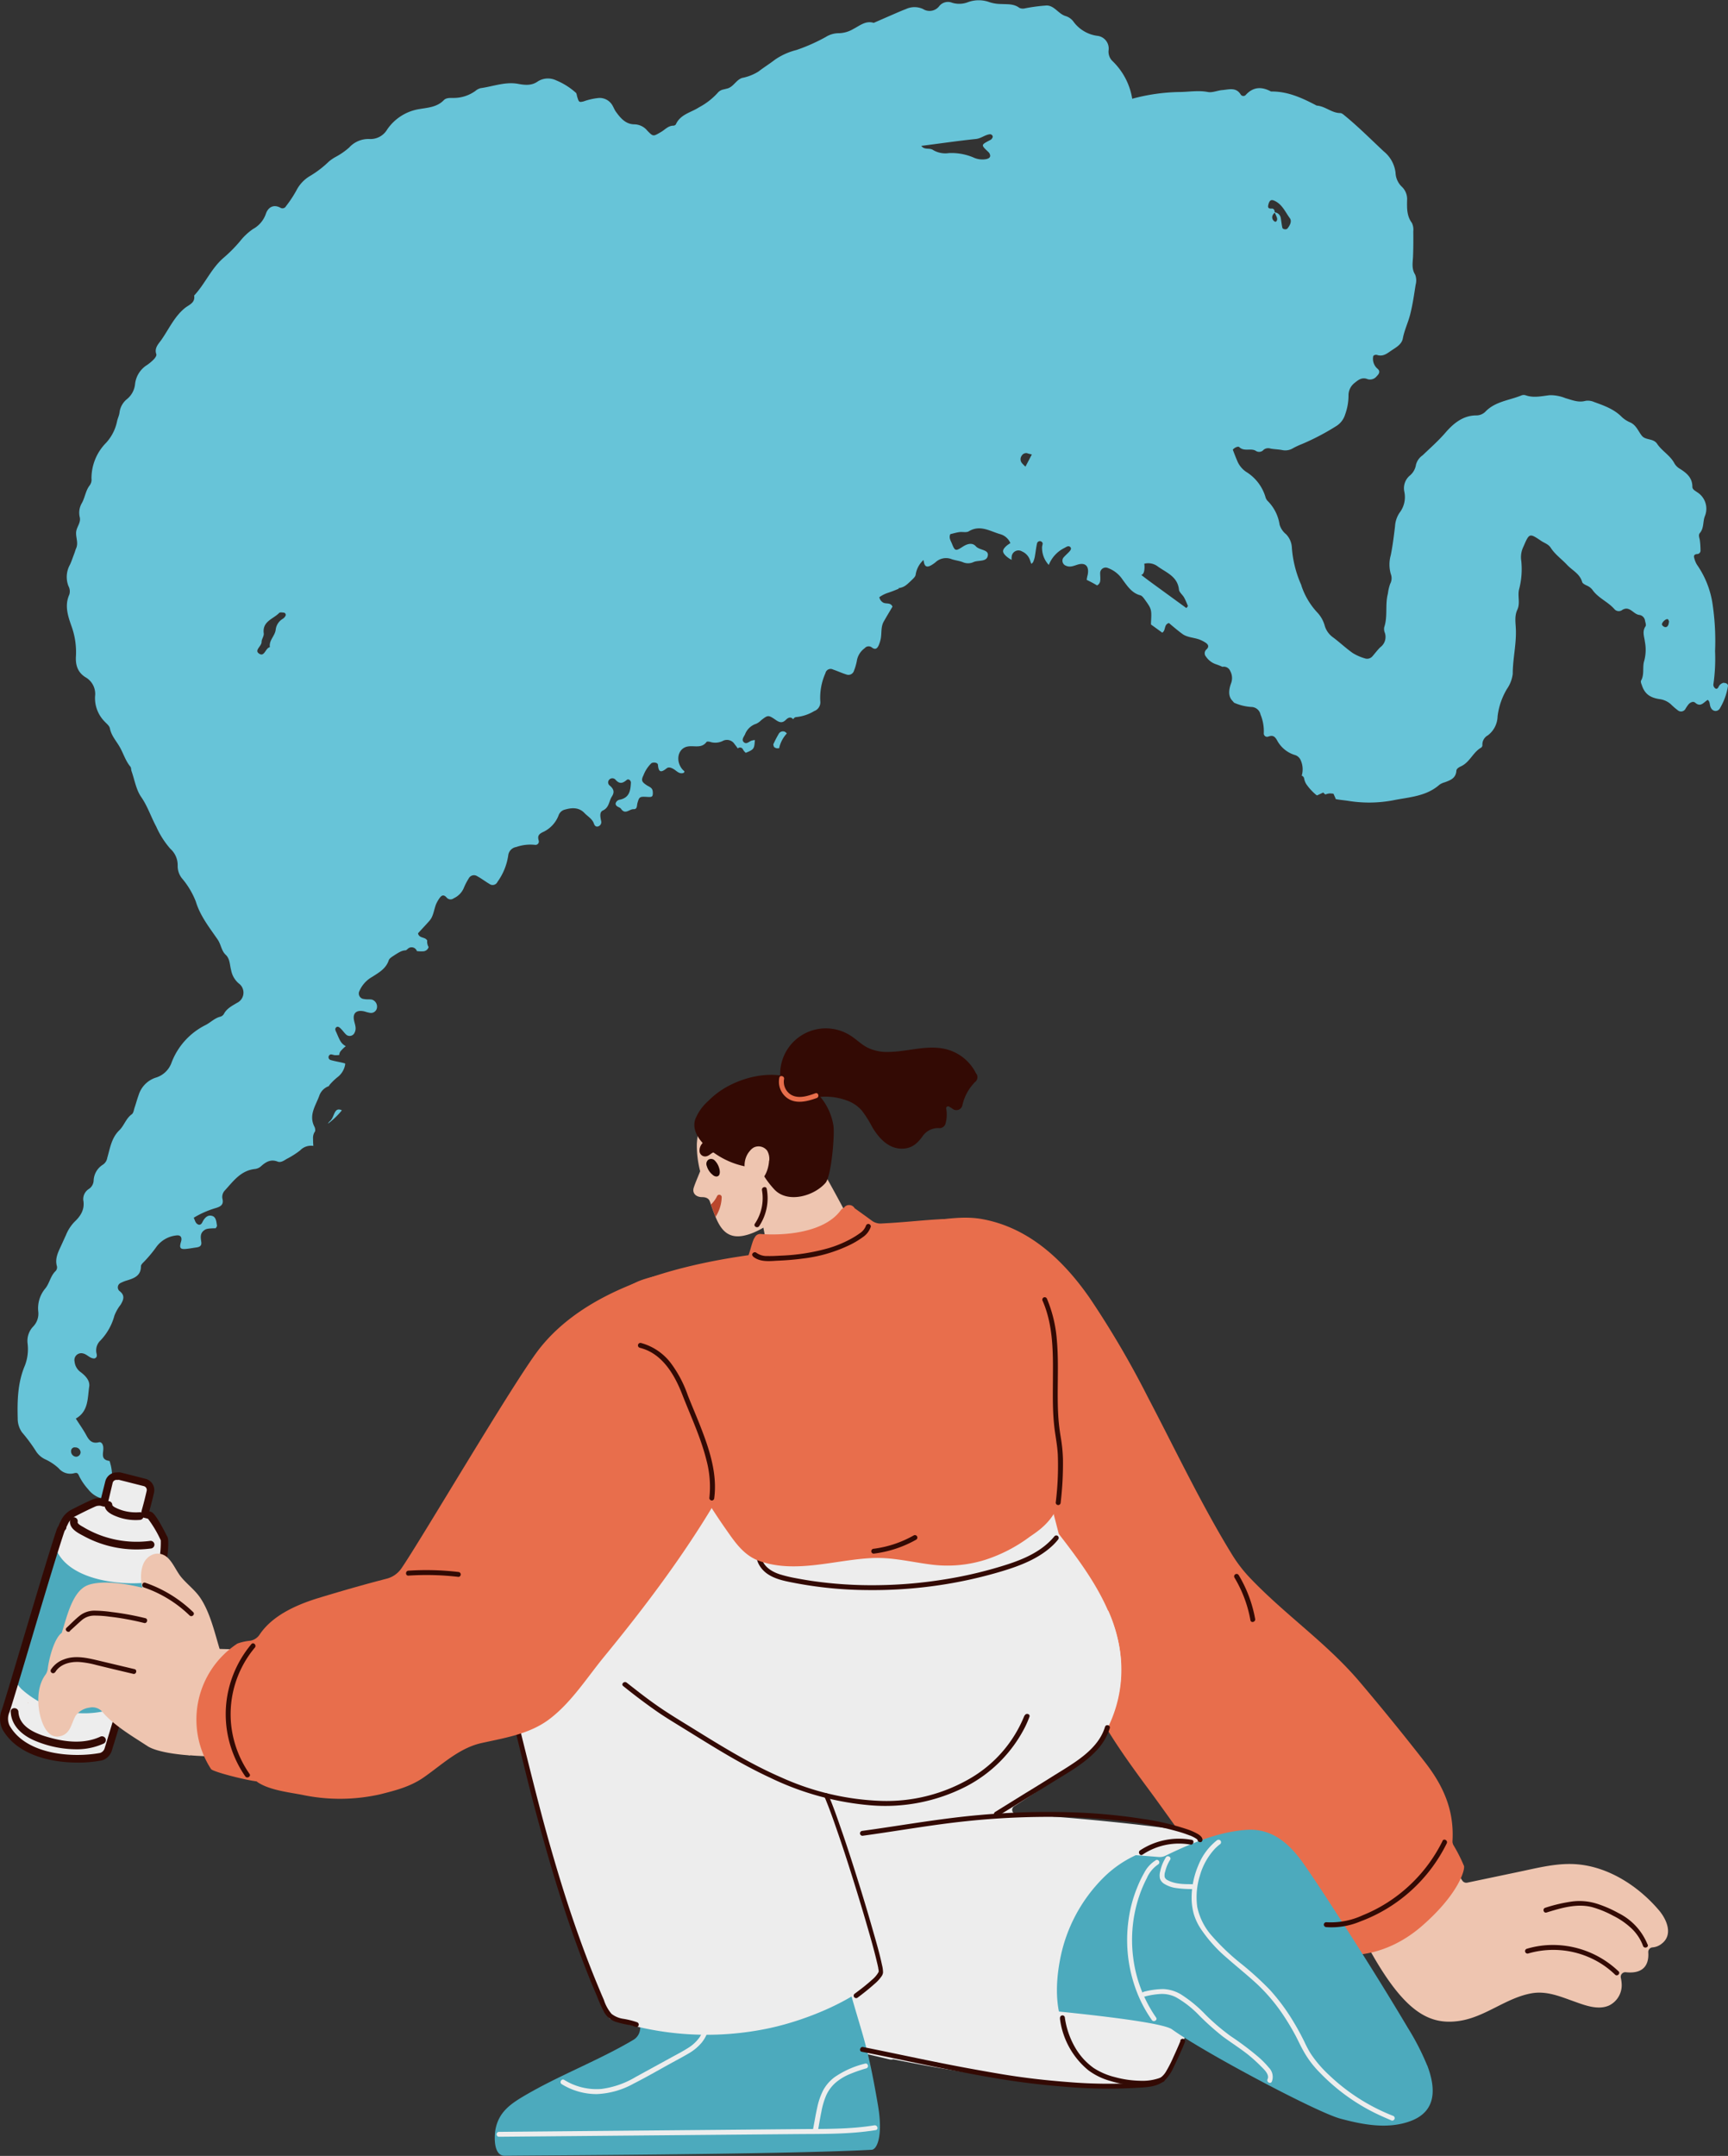 <?xml version="1.0" encoding="UTF-8"?> <svg xmlns="http://www.w3.org/2000/svg" viewBox="0 0 405.94 506.27"><rect x="0" y="0" width="405.94" height="506.27" fill="#333333" stroke="none"/><defs><style>.cls-1{fill:#67c4d8;}.cls-2{fill:#ededed;}.cls-3{fill:#4caabd;}.cls-4{fill:#c44136;}.cls-5{fill:#330a04;}.cls-6{fill:#eec5b0;}.cls-7{fill:#e86e4c;}.cls-8{fill:#210603;}.cls-9{fill:#ba472d;}</style></defs><title>граффитист3Ресурс 1</title><g id="Слой_2" data-name="Слой 2"><g id="Слой_1-2" data-name="Слой 1"><path class="cls-1" d="M77.53,263.25a1.86,1.86,0,0,0-.49.62,17.86,17.86,0,0,0,3.16-3,.71.71,0,0,0,.1-.14,1.49,1.49,0,0,0-.54-.18c-1.31-.2-1.25,1.89-2.23,2.69m106.94-91.36a1.14,1.14,0,0,0-1.58.54,23.15,23.15,0,0,0-1.2,2.32c-.08.17.09.45.14.69.21.1.42.28.64.28a3.44,3.44,0,0,0,.56,0,7.39,7.39,0,0,1,1.81-3.47,1,1,0,0,0-.37-.33M405,160.32a1.7,1.7,0,0,0-1.29,1c-.15.32-.46.59-.79.31a1.09,1.09,0,0,1-.42-.87,42,42,0,0,0,.4-7.84,58.67,58.67,0,0,0-.52-10.6,21.66,21.66,0,0,0-3.75-9.74A5.67,5.67,0,0,1,398,131c-.17-.55.09-.85.66-.89a.81.81,0,0,0,.82-.9,18.9,18.9,0,0,0-.16-2.38c-.09-.56-.39-1.18,0-1.65,1-1.15.69-2.64,1.16-3.91a4.57,4.57,0,0,0-1.84-5.72c-.47-.34-1.07-.62-1.07-1.24,0-2.17-1.4-3.27-3-4.27a3.37,3.37,0,0,1-1.2-1.2c-1-1.91-2.93-2.9-4.08-4.62-.87-1.32-2.69-.81-3.56-1.86s-1.35-2.62-2.91-3.23a6.46,6.46,0,0,1-2-1.38c-1.79-1.73-4.07-2.53-6.34-3.35a3.61,3.61,0,0,0-2-.27c-1.71.47-3.15-.19-4.7-.62a9.51,9.51,0,0,0-3.69-.71c-1.9.21-3.83.71-5.76,0a1.52,1.52,0,0,0-1,.09c-2.83,1.14-6.06,1.39-8.35,3.75a3,3,0,0,1-2.18.91c-3.19,0-5.47,2-7.28,4.1-1.66,1.92-3.52,3.54-5.32,5.27a3.85,3.85,0,0,0-1.56,2.21,4.15,4.15,0,0,1-1.52,2.61,3.88,3.88,0,0,0-1.21,3.76,6,6,0,0,1-1.1,4.87,6.33,6.33,0,0,0-1.09,3.22c-.27,2.26-.55,4.54-1,6.77a8.06,8.06,0,0,0,0,4.41,2.79,2.79,0,0,1-.14,2.33,10.46,10.46,0,0,0-.54,2.31c-.69,2.58,0,5.3-.85,7.85a2.28,2.28,0,0,0,.14,1.35,3,3,0,0,1-1.07,3.38c-.65.63-1.2,1.38-1.8,2.07a1.65,1.65,0,0,1-1.87.53,11.44,11.44,0,0,1-2.81-1.24c-1.59-1.12-3-2.46-4.57-3.64a5.13,5.13,0,0,1-2-2.75,7.4,7.4,0,0,0-1.63-3,17.19,17.19,0,0,1-3.86-6.44c0-.11-.06-.22-.11-.33a26.1,26.1,0,0,1-2.13-8.64,4.85,4.85,0,0,0-1.35-3.09,4.6,4.6,0,0,1-1.53-2.26,9.93,9.93,0,0,0-2.88-5.64,2.22,2.22,0,0,1-.46-.92,10.45,10.45,0,0,0-4.55-5.86,5.77,5.77,0,0,1-2.1-2.65c-.36-.84-.68-1.69-1-2.53.42-.53,1.27-.85,1.51-.61,1.16,1.12,2.71.18,3.88.87a1.38,1.38,0,0,0,1.85-.24,1.72,1.72,0,0,1,1.62-.28c.89.17,1.82.17,2.7.34a3.5,3.5,0,0,0,2.64-.46,19.64,19.64,0,0,1,2.18-1A56.35,56.35,0,0,0,314,100a4.86,4.86,0,0,0,2-2.68,13,13,0,0,0,.79-4.37,3.69,3.69,0,0,1,1.39-3c.89-.72,1.78-1.46,3.1-.91a2,2,0,0,0,2.16-.72c.64-.61.81-1.2.17-1.73a3.06,3.06,0,0,1-1-3,.9.9,0,0,1,1-.2c1.44.4,2.38-.51,3.44-1.2s2.26-1.4,2.5-2.71c.36-1.92,1.21-3.67,1.7-5.53.6-2.32.94-4.71,1.31-7.09a3.75,3.75,0,0,0-.11-2.36c-.89-1.42-.56-2.84-.5-4.31.08-1.95.08-3.9.06-5.86a3.61,3.61,0,0,0-.34-2c-1.2-1.62-1.15-3.44-1.12-5.27a4,4,0,0,0-1.16-3.14,4.8,4.8,0,0,1-1.55-3.35,7.56,7.56,0,0,0-2.75-5c-3-2.8-5.91-5.73-9.09-8.34-.35-.29-.77-.68-1.16-.68-2,0-3.53-1.63-5.52-1.75-3.37-1.77-6.79-3.37-10.73-3.31-2.14-1.16-4.12-1.15-5.89.75a.76.76,0,0,1-1.21,0c-1.1-1.84-2.8-1.21-4.34-1.09-1.13.09-2.33.66-3.39.46-2.3-.45-4.56,0-6.83,0a45.18,45.18,0,0,0-10.95,1.58,15.74,15.74,0,0,0-4.69-8.9,3.08,3.08,0,0,1-.86-2.49,3,3,0,0,0-2.69-3.39,8.29,8.29,0,0,1-5.49-3.23,3.61,3.61,0,0,0-1.92-1.41c-1.69-.5-2.63-2.47-4.45-2.48a40.23,40.23,0,0,0-5.1.67,2,2,0,0,1-1.32-.12c-1.32-1-2.82-.81-4.3-.9a9,9,0,0,1-2.71-.43,7.34,7.34,0,0,0-5.06,0,5.69,5.69,0,0,1-3.73.13,2.62,2.62,0,0,0-3.07.87,2.86,2.86,0,0,1-3.75.61,4.73,4.73,0,0,0-4,0c-1,.38-1.91.78-2.86,1.19l-4.73,2.06c-1.9-.59-3.3.68-4.78,1.43a6.94,6.94,0,0,1-3.58,1,5.74,5.74,0,0,0-2.91.89,42.3,42.3,0,0,1-6.9,3.06A15.42,15.42,0,0,0,182.07,14c-1.29,1-2.64,1.83-3.91,2.81a11.34,11.34,0,0,1-3.81,1.49c-1.46.46-2.06,2.2-3.64,2.52L170,21a2.37,2.37,0,0,0-1.45.86,16.12,16.12,0,0,1-4.35,3.35c-1.88,1.23-4.36,1.61-5.43,4a.75.75,0,0,1-.58.3c-1.26,0-2,1-3,1.54-1.72,1-1.73,1.07-3.12-.36a4,4,0,0,0-3-1.49c-2.06,0-3.27-1.43-4.36-2.93-.34-.46-.53-1-.83-1.51A3.48,3.48,0,0,0,140.76,23a14.67,14.67,0,0,0-3.68.82c-1.05.23-1.09.21-1.49-1.12-.1-.32-.11-.75-.32-.93a16.33,16.33,0,0,0-4.64-2.91,4.47,4.47,0,0,0-4.29.26c-1.4,1-2.9.89-4.6.58-3-.57-5.88.6-8.82,1a3,3,0,0,0-1.21.63A8.72,8.72,0,0,1,106.54,23c-.81,0-1.73-.06-2.29.53-1.59,1.64-3.73,1.74-5.71,2.08a11.3,11.3,0,0,0-7.61,4.84,4.54,4.54,0,0,1-4,2.2,6.11,6.11,0,0,0-4.91,2,16.6,16.6,0,0,1-3.08,2.15,10,10,0,0,0-1.69,1.14,23.52,23.52,0,0,1-4.36,3.35,8.36,8.36,0,0,0-3.26,3.43,27.65,27.65,0,0,1-2.45,3.71.93.93,0,0,1-1.2.41c-1.83-1.06-3.09,0-3.54,1.42a6.47,6.47,0,0,1-3,3.52,13.82,13.82,0,0,0-3,2.8,33.16,33.16,0,0,1-3.86,3.91C49.63,63,48.2,66.63,45.61,69.4c.29,1.79-1.27,2.17-2.25,3-2.42,2-3.69,4.89-5.44,7.39-.65.94-1.73,1.91-1.19,3.41.1.29-.28.85-.58,1.16a10.52,10.52,0,0,1-1.57,1.33,6.07,6.07,0,0,0-2.85,4.48,5.19,5.19,0,0,1-1.9,3.55,4.79,4.79,0,0,0-1.76,3.21c-.09.67-.42,1.31-.57,2A10.6,10.6,0,0,1,24.91,104a11.85,11.85,0,0,0-3.42,8.38,2.23,2.23,0,0,1-.42,1.6c-.95,1.22-1.09,2.77-1.8,4.09a4.49,4.49,0,0,0-.55,3.32c.37,1.35-.77,2.36-.84,3.63s.57,2.49,0,3.75c-.18.42-.29.87-.46,1.3-.33.86-.61,1.74-1,2.56a5.9,5.9,0,0,0-.34,5,2.55,2.55,0,0,1,.2,2c-1.15,2.56-.33,5,.5,7.37a17.92,17.92,0,0,1,1.06,7.1c-.13,2.09.41,3.85,2.35,5a4.49,4.49,0,0,1,2.14,4.41,7.83,7.83,0,0,0,2.24,5.92c.47.51,1.13,1,1.25,1.62.32,1.66,1.4,2.83,2.21,4.2.93,1.55,1.41,3.37,2.61,4.8.19.23.14.67.25,1,.71,2,1.07,4.36,2.26,6.08,1.53,2.2,2.32,4.7,3.56,7a20.46,20.46,0,0,0,3.3,5.18,5.17,5.17,0,0,1,1.73,4,4.59,4.59,0,0,0,1.15,3.12,19,19,0,0,1,3.12,5.3c1,3.34,3.19,6.09,5.13,8.91.79,1.16.86,2.62,1.88,3.57s.94,2.39,1.27,3.58a5.37,5.37,0,0,0,1.8,3.15,2.66,2.66,0,0,1-.41,4.56c-1.19.72-2.41,1.31-3.1,2.63a1.41,1.41,0,0,1-.8.61c-1.39.34-2.35,1.41-3.55,2a16.35,16.35,0,0,0-7.9,8.71,5.66,5.66,0,0,1-3.83,3.64,6.24,6.24,0,0,0-3.94,4.09c-.37,1-.62,2-.95,2.94-.17.54-.26,1.27-.65,1.54-1.39,1-1.8,2.67-2.91,3.74-1.89,1.83-2.18,4.22-2.85,6.48a2.39,2.39,0,0,1-1,1.6A4.61,4.61,0,0,0,22,277.16a2.5,2.5,0,0,1-1.06,2,2.83,2.83,0,0,0-1.38,2.63c.42,2.23-.65,3.81-2.09,5.16a9.74,9.74,0,0,0-2,3.14c-.39.83-.75,1.66-1.14,2.49-.67,1.46-1.42,2.91-1,4.61a1.27,1.27,0,0,1-.27,1.29c-1.22,1.15-1.44,2.93-2.43,4.1a7.23,7.23,0,0,0-1.64,5.42,4.33,4.33,0,0,1-1.17,3.48,4.88,4.88,0,0,0-1.33,4.08,10.77,10.77,0,0,1-.62,5.05c-1.73,4.06-1.82,8.25-1.71,12.52a5.55,5.55,0,0,0,1,3.21,38.21,38.21,0,0,1,3.25,4.38,5.19,5.19,0,0,0,2.28,2,12,12,0,0,1,3.11,2.09A3.54,3.54,0,0,0,17.22,346c.89-.25,1.06-.13,1.42.72a14,14,0,0,0,2.07,3,6.07,6.07,0,0,0,2.42,1.89c.44.18.93.37,1.32.1,1.23-.82,2.37-1.77,4-1.34.3.07.83-.4,1.12-.72.08-.08.15-.17.22-.25-1.14-.24-2.3-.55-3.57-.85a12.2,12.2,0,0,0-.2-4.49c-.12-.33-.19-.94-.35-1-2.21-.29-1.28-2-1.41-3.15,0-.12,0-.25-.06-.37-.1-.57-.51-1-1-.85-1.55.38-2.27-.43-2.92-1.65s-1.57-2.51-2.47-3.92c3-1.69,2.74-4.78,3.15-7.51.21-1.41-.9-2.56-2-3.39a3.42,3.42,0,0,1-1.44-2.49,1.6,1.6,0,0,1,1.95-1.91c1,.19,1.62,1.2,2.7,1.19.63-.18.64-.69.51-1.17a3.18,3.18,0,0,1,.93-3.07,13.53,13.53,0,0,0,3.26-5.8,9.93,9.93,0,0,1,1.47-2.59c.67-1.14,1.12-2.18-.3-3.24a1.14,1.14,0,0,1,.31-1.87,8.41,8.41,0,0,1,1.39-.56c1.71-.53,3.37-1.06,3.37-3.36,0-.4.51-.84.85-1.19A30.73,30.73,0,0,0,36.6,293a6.67,6.67,0,0,1,5-2.9c.85-.06,1.22.51.93,1.47-.44,1.44-.22,1.82,1.06,1.72.86-.07,1.72-.24,2.59-.36s1.2-.5,1.11-1.22c-.13-1-.36-2,.59-2.74.51-.41.86-.51,2.8-.54.11-.22.32-.45.29-.64-.15-.85-.18-1.94-1.07-2.24-1.11-.37-1.84.44-2.33,1.4-.17.35-.36.66-.83.66-.86-.24-.89-1-1.23-1.65a21.91,21.91,0,0,1,5.22-2.29c1.05-.32,1.86-.76,1.54-2.09a2.22,2.22,0,0,1,.59-2.07c2-2.2,3.75-4.66,7.06-5a2.55,2.55,0,0,0,1.34-.59c1.18-1.07,2.35-1.79,4-1.13.71.27,1.45-.25,2.09-.64a19.82,19.82,0,0,0,3.15-2,3.53,3.53,0,0,1,3.11-1.06c-.05-.56-.07-1.14-.07-1.72a2.61,2.61,0,0,1,.49-1.72,1.85,1.85,0,0,0-.13-1c-1.47-2.78.27-5,1.12-7.38a3.65,3.65,0,0,1,2.22-2.21,2.42,2.42,0,0,1,.31-.45,14,14,0,0,1,1.9-1.79A4.71,4.71,0,0,0,81.08,250c0-.09,0-.18,0-.27l-.51-.14c-1-.24-2-.4-2.91-.67a.69.69,0,0,1-.44-.89.7.7,0,0,1,.48-.43c.37,0,.74.2,1.1.19s.61,0,.9-.06a1.52,1.52,0,0,1,.47-1.05,7,7,0,0,1,1.06-1s0,0,0,0c-1.1-.65-1.32-1.17-2.14-3.08-.19-.45-.55-.95-.12-1.34s.88.09,1.2.41.8,1,1.26,1.38a1.26,1.26,0,0,0,1.86-.53c.52-1,.1-1.87-.11-2.86-.4-1.83.64-2.61,2.54-2.12a8.16,8.16,0,0,0,1.08.28,1.41,1.41,0,0,0,1.72-1,1.73,1.73,0,0,0-1.13-2.08c-.6-.12-1.24,0-1.85-.14a1.3,1.3,0,0,1-1.09-1.92,7,7,0,0,1,3-3.29c1.56-1,3.23-1.92,3.88-3.9.13-.4.65-.73,1.05-1,1.46-.94,2-1.29,3-1.33l.41-.34a1.3,1.3,0,0,1,2.14.52,7.3,7.3,0,0,0,1.4.06,1.4,1.4,0,0,0,1.36-1,2.52,2.52,0,0,1-.33-1.56,1.46,1.46,0,0,0-.16-.19c-.55-.64-1.78-.34-2-1.49.91-1,1.87-2,2.74-3s1-2.54,1.49-3.81a8,8,0,0,1,.73-1.31c.47-.71,1-1.14,1.75-.28a1.21,1.21,0,0,0,1.68.18,4.68,4.68,0,0,0,2.33-2.33,14.12,14.12,0,0,1,1.19-2.32,1.38,1.38,0,0,1,2-.53c1,.54,1.88,1.23,2.84,1.79a1.25,1.25,0,0,0,1.92-.47,14.06,14.06,0,0,0,2.52-6.18,2.25,2.25,0,0,1,1.89-2,10.06,10.06,0,0,1,4.42-.5.79.79,0,0,0,.87-.95c-.39-1.24.08-1.65,1.2-2.16a7.09,7.09,0,0,0,3.44-3.78,2.13,2.13,0,0,1,1.25-1.32c1.73-.53,3.47-.72,4.87.76.77.8,1.82,1.34,2.21,2.5.17.52.57.84,1.16.54a1.06,1.06,0,0,0,.5-1.27c-.16-.87-.43-2,.44-2.4,1.5-.71,1.4-2.21,2.1-3.28s.39-1.8-.47-2.54a.94.94,0,0,1-.22-1.33,1,1,0,0,1,1.61,0c.92,1,1.65.75,2.55,0,.41-.37,1,.06,1,.62-.09,1.83-.33,3.53-2.6,4a1.18,1.18,0,0,0-1,.94c.09.8,1,.76,1.28,1.2,1,1.49,2,0,3,.09.84,0,.7-.83.85-1.4.46-1.59.49-1.6,2.67-1.46.39,0,.79,0,.9-.4a2.73,2.73,0,0,0,0-1.1c-.14-.7-.78-.89-1.31-1.22-1.27-.81-1.42-1.23-.84-2.37a7.9,7.9,0,0,1,1.81-2.8c.43-.36,1.55-.22,1.59.31.14,1.65.6,2,2,.88.53-.45,1.2-.15,1.75.18.72.45,1.31,1.23,2.32.84.07-.12.2-.28.17-.31-.14-.19-.35-.33-.5-.51-1.44-1.7-1.22-4.21.48-5.1s3.81.55,5.2-1.33c.12-.16.73-.07,1.06.05a4,4,0,0,0,2.9-.36,2.12,2.12,0,0,1,2.63.83c.26.32.5.64.75,1a.76.76,0,0,1,1.24.29,3,3,0,0,0,.63.74c2-.79,2-1,2.15-3a6,6,0,0,0-.72.12c-.65.18-1.3,1.1-2,.26-.41-.54.13-1.16.4-1.71a4.17,4.17,0,0,1,2.63-2.49,3.92,3.92,0,0,0,1.18-.85c1.59-1.21,1.63-1.27,3.48,0,.88.61,1.53.69,2.29-.06s1.24-.65,1.77-.15a.78.78,0,0,1,.68-.51,10.1,10.1,0,0,0,4.21-1.4,2.21,2.21,0,0,0,1.44-2.35,14.08,14.08,0,0,1,1.21-6.56,1.24,1.24,0,0,1,1.78-.86c1.06.36,2.08.84,3.15,1.17a1.36,1.36,0,0,0,1.79-.92,12.33,12.33,0,0,0,.7-2.51,4.58,4.58,0,0,1,1.81-2.75,1.2,1.2,0,0,1,1.67-.17c.89.69,1.35.15,1.67-.64a7.86,7.86,0,0,0,.43-1.43c.24-1.34,0-2.78.69-4s1.38-2.35,2.06-3.51c-.44-1.08-1.59-.54-2.26-1a1.89,1.89,0,0,1-.83-1.22,7.45,7.45,0,0,1,2.13-1.06c.84-.28,1.64-.6,2.44-.94l-.07-.12c1.34-.22,1.77-.61,3.21-2,.35-.34.79-.76.83-1.19a5.82,5.82,0,0,1,1.84-3.43c0,.15.06.3.08.45.21,1.19.79,1.36,1.84.72a7.6,7.6,0,0,0,.92-.65,3.6,3.6,0,0,1,3.83-.69c.83.27,1.71.36,2.53.67a3.06,3.06,0,0,0,2.53,0c1.18-.54,3.23.06,3.39-1.65.12-1.32-2-1.13-2.82-2.06s-2-.61-3.05.07c-1.73,1.12-1.87,1.07-2.6-.76-.27-.64-.74-1.33-.35-2.17.69-.16,1.41-.38,2.13-.48s1.64.16,2.2-.18c2.69-1.63,5,0,7.44.68a3.68,3.68,0,0,1,2.34,2.09,8.83,8.83,0,0,0-.76.51c-1.26,1.06-1.24,1.65-.14,2.63a5.79,5.79,0,0,0,1.2.79,2.54,2.54,0,0,1,0-.73,1.6,1.6,0,0,1,2.43-1.25,3.43,3.43,0,0,1,1.91,2.15,7.77,7.77,0,0,0,.28.76,1.24,1.24,0,0,0,.44-.45,5.79,5.79,0,0,0,.41-1.42c.17-1,.28-2,.49-2.93a.69.69,0,0,1,.86-.5.75.75,0,0,1,.46.46c0,.36-.17.74-.14,1.1a5.84,5.84,0,0,0,1.58,4,7.56,7.56,0,0,1,3.7-4c.43-.22.91-.61,1.33-.21s0,.88-.34,1.23-.91.85-1.3,1.33a1.26,1.26,0,0,0,.64,1.84c1,.45,1.87,0,2.84-.29,1.81-.51,2.65.49,2.27,2.42a8.27,8.27,0,0,0-.22,1.08v.12c.83.39,1.63.82,2.42,1.29a1.33,1.33,0,0,0,.73-1c.09-.61,0-1.25,0-1.87a1.3,1.3,0,0,1,1.85-1.2,7,7,0,0,1,3.44,2.75c1.12,1.49,2.13,3.11,4.13,3.64.42.11.77.6,1.06,1,1.62,2.24,1.63,2.32,1.46,5.42,0,.14,0,.29,0,.44l2.65,1.92.2-.17c.6-.59.24-1.8,1.37-2.09,1,.85,2.07,1.76,3.16,2.56s2.6.83,3.89,1.27a7.62,7.62,0,0,1,1.35.65c.74.43,1.2,1,.39,1.73a1.2,1.2,0,0,0-.08,1.69A4.6,4.6,0,0,0,285.7,156a15.54,15.54,0,0,1,1.47.59,1.62,1.62,0,0,1,1.84,1,3.43,3.43,0,0,1,.19,2.87c-.48,1.32-.75,2.9.22,4,.16.17.33.37.49.56a11.89,11.89,0,0,0,4.1,1,2.23,2.23,0,0,1,2.11,1.77,10.3,10.3,0,0,1,.77,4.38.78.78,0,0,0,1,.82c1.22-.46,1.66,0,2.24,1.08a7.1,7.1,0,0,0,4,3.21,2.11,2.11,0,0,1,1.39,1.16,5.23,5.23,0,0,1,.28,3.71.86.86,0,0,1,.56.63,3.83,3.83,0,0,0,.52,1.37,12.7,12.7,0,0,0,2.26,2.47,1.07,1.07,0,0,0,.27.16l1.44-.67a5.34,5.34,0,0,0,.5.46,3.71,3.71,0,0,1,1-.25,7.68,7.68,0,0,1,.91.07c.15.39.39.81.53,1.26.92.19,1.91.26,2.9.41a30.45,30.45,0,0,0,10.56-.12c3.81-.77,7.77-.9,10.9-3.66a3.91,3.91,0,0,1,1.24-.57c1.31-.49,2.6-.93,2.74-2.68,0-.56.68-.89,1.21-1.14,2-1,2.73-3.28,4.63-4.34a.73.73,0,0,0,.27-.61,2.44,2.44,0,0,1,1.27-2.25,5.77,5.77,0,0,0,2.3-4.47,16.3,16.3,0,0,1,2.22-6.46,7.83,7.83,0,0,0,1.34-3.51c0-3.55.89-7,.73-10.61-.07-1.48-.33-3,.34-4.43.73-1.55.06-3.13.4-4.73a18.67,18.67,0,0,0,.53-6.79,5.56,5.56,0,0,1,.51-3.31c1.38-3.2,1.4-3.24,4.19-1.35.76.5,1.69.77,2.22,1.59,1,1.57,2.55,2.64,3.82,4s3,2.07,3.57,4.05c.09.34.64.62,1.05.82a3.28,3.28,0,0,1,1.35,1c1.34,1.94,3.62,2.79,5.15,4.52a1.35,1.35,0,0,0,1.86.23c1.74-1.09,2.59,1,4,1.16a1.57,1.57,0,0,1,1.36,1.37c.09.44.31,1,.12,1.3-.84,1.23-.29,2.42-.15,3.65a10,10,0,0,1-.15,4.42c-.49,1.48.09,3.18-.74,4.66-.14.24,0,.67.14,1,.63,2,1.76,3,4.17,3.37a4.91,4.91,0,0,1,2.73,1.26,15.24,15.24,0,0,0,1.56,1.35,1.18,1.18,0,0,0,1.8-.29,8,8,0,0,1,.77-1.13c.41-.43,1.06-.76,1.54-.34,1.3,1.14,2-.13,2.94-.67.53.41.42,1,.61,1.54s.51,1,1.19,1.07a1.21,1.21,0,0,0,1.1-.7,14.73,14.73,0,0,0,1.85-5.15c.08-.43-.45-.79-.91-.72ZM299.81,52a.29.29,0,0,1-.27.06,1.13,1.13,0,0,1-.49-1.65,2.5,2.5,0,0,1,.4-.47,5.6,5.6,0,0,1,.27.55c.2.49.53,1,.09,1.51M298,47.9c.28-.93.68-1.1,1.45-.73,1.79.84,2.49,2.63,3.56,4.07.53.73,0,1.75-.61,2.47a.78.78,0,0,1-.63.12c-.2,0-.5-.19-.52-.34-.17-.76-.24-1.55-.38-2.33a1.57,1.57,0,0,0-1.38-1.29c-.08-.45-.17-.94-.79-.89-.93.06-.87-.46-.7-1.08Zm-280.44,292a1.21,1.21,0,0,1,1.37,1.18,1.08,1.08,0,0,1-1.06,1,1.26,1.26,0,0,1-1.17-1.36.86.86,0,0,1,.86-.85M67.08,144.59a1.78,1.78,0,0,1-.68.74,3.41,3.41,0,0,0-1.63,2.51c-.15,1.48-1.64,2.52-1.37,4.14-1.08.19-1.25,2.44-2.59,1.47-1.09-.79.65-1.69.64-2.71,0-.66.59-1.35.51-2-.38-2.85,2.24-3.37,3.63-4.81.18-.18.66-.11,1-.07a.53.53,0,0,1,.51.7ZM233,32.61a1.87,1.87,0,0,1-.57.37c-2,1.07-2,1.05-.23,2.73a1.29,1.29,0,0,1,.41.86c0,.52-.52.71-1,.81a5,5,0,0,1-3-.43,13.25,13.25,0,0,0-5.7-1,5.64,5.64,0,0,1-3.66-.69c-.92-.65-2,.06-2.82-1,4.27-.55,8.53-1.17,12.81-1.62,1.21-.12,2.07-.93,3.2-1.1a.66.66,0,0,1,.77.48.72.72,0,0,1-.23.56m7.93,77a7.45,7.45,0,0,1-.8-.79,1.41,1.41,0,0,1-.11-1.75,1.22,1.22,0,0,1,1.27-.62,7.23,7.23,0,0,0,1.13.29c-.51,1-1,1.9-1.49,2.86Zm37.79,33.21-7.93-5.77c-.89-.65-1.77-1.31-2.66-2,.51-.18.72-.69.76-1.73a5.59,5.59,0,0,0-.06-.91,3.7,3.7,0,0,1,3.09.58c2,1.48,4.73,2.36,5.06,5.49.07.65.84,1.21,1.2,1.85s.62,1.34.91,2a1.51,1.51,0,0,1-.38.47Zm112.37,4.45c-.27-.07-.64-.39-.65-.61,0-.54.94-1.37,1.36-1.22.14,0,.2.31.3.48-.06,1-.41,1.49-1,1.35Z"></path><path class="cls-2" d="M17,357.78a2.5,2.5,0,0,0-2.78,1.65c-2.68,7.94-11.34,37.72-12.86,42.28a4.68,4.68,0,0,0,0,3.91c4,7.12,15.08,8.22,22.23,6.89a2.48,2.48,0,0,0,1.77-1.75c5-16.17,8.57-29.13,13-45.47a2.48,2.48,0,0,0-1.8-3c-4.73-1.2-15-3.76-19.57-4.48Z"></path><path class="cls-3" d="M5.12,396.7a22,22,0,0,0,23.3,3.88c2.95-9.94,5.52-19.11,8.31-29.4l-.8.2c-4.65,1.07-20,.67-23-8.18-2.49,7.94-6.74,22.35-9.42,31.28a8.49,8.49,0,0,0,1.59,2.21Z"></path><path class="cls-4" d="M6.55,399.86l.12.11a.51.51,0,0,0-.11-.16s0,0,0,.05Z"></path><path class="cls-2" d="M22.15,364.23c4.92,2.16,10.75,3,15.59,1.1a.8.8,0,0,0,.47-.56c.17-.7.43-1.78.48-2.15a2.07,2.07,0,0,0-.21-1.25c-.75-1.5-2.74-5.36-3.47-5.58s-1.22-.31-1.82-.46c-1.26-.31-8.58-2.38-9.06-2.53A3.13,3.13,0,0,0,22,353c-1.61.72-3.51,1.67-4.77,2.33a4.66,4.66,0,0,0-2.05,2.09c-.14.27-.28.56-.41.83a1.24,1.24,0,0,0-.07.85c.35,1.14,2.17,2.1,3.07,2.72a27.43,27.43,0,0,0,4.41,2.45Z"></path><path class="cls-2" d="M33.88,348.08l-5.68-1.44a1.61,1.61,0,0,0-.69,0A1.84,1.84,0,0,0,25.57,348l-1.5,6.31c-.33,1.38.87,2,2,2.4,1.82.66,3.93,1.54,5.9,1.2a2.3,2.3,0,0,0,1-.38c.89-.66,1-2,1.24-3,.39-1.41.75-2.83,1.07-4.25a1.84,1.84,0,0,0-1.35-2.18Z"></path><path class="cls-5" d="M18.18,413.9c-6.56,0-14.29-1.92-17.62-7.83a5.62,5.62,0,0,1-.1-4.64c.62-1.87,2.47-8.07,4.61-15.25,3-10,6.67-22.37,8.25-27a3.48,3.48,0,0,1,.46-.9,2.32,2.32,0,0,1,.16-.44l.41-.83a5.59,5.59,0,0,1,2.45-2.5c1.31-.67,3.2-1.63,4.82-2.34a4,4,0,0,1,2.12-.33l1-4a2.76,2.76,0,0,1,2.77-2.07,2.44,2.44,0,0,1,1,.05l5.67,1.44a2.75,2.75,0,0,1,2,3.26c-.33,1.43-.69,2.88-1.09,4.29a.38.38,0,0,1,0,.1l.27.07c.41.12,1.17.35,4,6,.4.78,0,4.35-.08,4.58-4.49,16.64-8,29.42-13,45.49a3.41,3.41,0,0,1-2.47,2.37,30.49,30.49,0,0,1-5.58.49Zm5.1-60.31a2.2,2.2,0,0,0-.93.2c-1.58.7-3.44,1.64-4.72,2.3A3.72,3.72,0,0,0,16,357.78l-.4.82a.17.17,0,0,0,0,.1.93.93,0,0,1-.21.51,1.32,1.32,0,0,0-.29.51c-1.57,4.64-5.27,17-8.23,27-2.14,7.19-4,13.4-4.63,15.3a3.75,3.75,0,0,0,0,3.18c3.89,6.9,14.86,7.64,21.28,6.44a1.63,1.63,0,0,0,1.07-1.12c4.92-16.05,8.48-28.82,13-45.44a22.34,22.34,0,0,0,.18-3.37,27.38,27.38,0,0,0-3-5.06c-.31-.09-.63-.17-.94-.24a.9.9,0,0,1-.67-1.08l.05-.26c.06-.28.12-.55.19-.79.39-1.38.74-2.8,1.06-4.21a.92.92,0,0,0-.69-1.09L28,347.52a.86.86,0,0,0-.32,0,.75.75,0,0,1-.21,0,.93.93,0,0,0-1,.68l-1.16,4.9a.92.92,0,0,1-.43.57.88.88,0,0,1-.71.08l-.3-.08a1.85,1.85,0,0,0-.58-.09Z"></path><path class="cls-5" d="M24.55,353.31c0,1.74,2,2.51,3.37,3a12.4,12.4,0,0,0,4.91.61.92.92,0,0,0,.9-.91.9.9,0,0,0-.9-.9,11.08,11.08,0,0,1-3.93-.38,10.47,10.47,0,0,1-1.74-.68,2.37,2.37,0,0,1-.61-.39.86.86,0,0,1-.17-.21c0,.06,0,.05,0-.06v-.06a.91.91,0,0,0-1.81,0Z"></path><path class="cls-5" d="M2.52,402c.18,3.48,3,5.72,6.05,6.92a25.17,25.17,0,0,0,10.14,1.85,15.27,15.27,0,0,0,5.71-1.36.92.92,0,0,0,.32-1.24.92.92,0,0,0-1.24-.32c-3.54,1.62-7.62,1.29-11.29.33-3.11-.8-7.67-2.31-7.88-6.18-.06-1.16-1.87-1.17-1.81,0Z"></path><path class="cls-5" d="M16.49,356.91c-.4,1.92,1.65,3,3.06,3.73a25.91,25.91,0,0,0,15.83,3,.93.93,0,0,0,.9-.9.91.91,0,0,0-.9-.91,24.44,24.44,0,0,1-9.37-.55,23.54,23.54,0,0,1-4.33-1.56,22.31,22.31,0,0,1-2.05-1.09c-.29-.18-1.48-.75-1.39-1.21.24-1.14-1.51-1.63-1.75-.49Z"></path><path class="cls-6" d="M389.79,448.67C385,443,378,438.41,370.49,437.79c-4.54-.38-9.06.8-13.45,1.72l-12.35,2.59a1.11,1.11,0,0,1-1.13-.44,78.94,78.94,0,0,1-4.8-7.76,1.77,1.77,0,0,0-.36-.44,1.64,1.64,0,0,0-2.5-.52c-3.35,2.8-17.74,17.7-17.42,18.12-.29.7,1.35,3.23,1.67,3.82,9.05,17.3,15.2,20.8,22.71,19.68,6.11-.92,10.92-5.41,16.95-6.48,3.62-.64,6.9.84,10.22,2,2.44.88,5.49,2,8,.85a5.3,5.3,0,0,0,2.92-5.22,8.36,8.36,0,0,0-.18-1.25,1.08,1.08,0,0,1,1.2-1.32c4.19.43,5.43-1.83,5.24-4.67a1.09,1.09,0,0,1,1-1.17,3.88,3.88,0,0,0,2.11-.83c2.8-2.1,1.25-5.68-.57-7.85Z"></path><path class="cls-7" d="M343.9,438.14a36.9,36.9,0,0,0-2.44-4.82,1.81,1.81,0,0,1-.24-1.05c.43-7.53-2.41-13.26-6.56-18.58q-7.37-9.45-15.1-18.57c-7.86-9.31-17.5-15.75-25.9-24.57a32.48,32.48,0,0,1-4.19-5.43c-7.08-11.47-13.61-25.2-19.84-37.07a218.08,218.08,0,0,0-13.58-23.16c-6.17-8.9-14.3-16.61-25.31-18.61-3.55-.65-7.22-.23-10.77.23-1.32.17-4.93,16.85-3.31,21.42,2.6,7.29,4.44,10.91,8.71,18.54,6.74,14.94,11.66,29.58,19.69,43.85,2.9,8.16,5.73,16.38,9.09,24.35,4,9.45,9.71,17.46,15.78,25.64,5.92,8,11.5,16.45,18.06,23.92,5.45,6.21,12.84,11,21.31,9.93a1.2,1.2,0,0,1,1.16.51c.79,1.18,1.6,2.34,2.41,3.5s11.31,2.77,21.29-6c8.51-7.44,10.1-13.2,9.74-14.07"></path><path class="cls-6" d="M51.71,387.61c-1.23-4-2.3-8.9-4.68-12.42-1.24-1.83-3.08-3.17-4.48-4.86-1.13-1.39-1.87-3.32-3.16-4.53-2.09-1.94-5-.77-5.85,1.8-1.14,3.37.3,7.09,1.7,10.17a10.07,10.07,0,0,0,3.27,4c1.43,1.11,3,2.18,3.7,3.89,1.07,2.45,1.36,6,4.68,6.53a3.43,3.43,0,0,0,3.85-2.23,1.89,1.89,0,0,0,1-2.32Z"></path><path class="cls-2" d="M277.39,429.75c-.25,0-9.55-.23-13.2,1.09A43.14,43.14,0,0,0,250.27,439c-8.26,7.34-12.83,19.08-9.28,29.9,1.72,5.25,4.75,10.64,9,14.29,4,3.51,9.33,5.08,14.47,6.18,2.2.47,4.81,1.16,6.94.06s3.63-4,4.76-6.1A66.54,66.54,0,0,0,281.93,466a97.1,97.1,0,0,0,2.65-21.46c-.05-5.67,0-13.79-7.19-14.81"></path><path class="cls-3" d="M335.28,485.05a58.89,58.89,0,0,0-4.51-8.79c-5.29-8.9-10.81-17.68-16.42-26.38-2.64-4.1-5.3-8.2-8.09-12.2-3.14-4.48-7.13-8.21-12.95-8-6.64.29-13.54,3.18-19.51,6.09a3.06,3.06,0,0,1-1.6.3c-2.41-.19-9.43-.76-13.27-1-5.67-.9-15.25,6.91-18.82,13.15-4.09,7.12-5.65,15.72-2.44,23.49.71,1.72,3.23,1.34,3.45-.08,8.36.77,31.56,3,34.21,4.92,7.45,5.39,33.9,19.43,39.49,20.95,5.34,1.44,11.23,2.58,16.58.57,6.21-2.33,5.87-7.83,3.88-13.08Z"></path><path class="cls-2" d="M270.4,487.42a1.33,1.33,0,0,0-1-.61c-6.31-.6-13.58-2.21-17.65-7.55s-3.92-12.95-2.7-19.21a36.78,36.78,0,0,1,10.22-19.17,26.46,26.46,0,0,1,13.14-7.08,12.17,12.17,0,0,1,1.32-.34c.87-.18,1.76-.26,2.64-.41a7.29,7.29,0,0,0,2.49-.77,2.19,2.19,0,0,0,1.1-1.7,1.58,1.58,0,0,0-.64-.37,1.47,1.47,0,0,0-.78-.32q-19.89-2.7-39.92-3.9a1,1,0,0,1-.47-1.76c4.83-3.1,9.67-6.23,14.25-9.64,10.33-7.7,14.2-22.38,8-36.26-.35-.78-20.23-6.51-29.85-3.22-12.12,4.14-21.24,14.15-29.1,23.81a208.64,208.64,0,0,0-22.49,34.24,166.17,166.17,0,0,0-8.49,18.08c-2,5.36-4.74,12.57-2.43,18.27,2.5,6.16,10.39,6.89,16,8.21l25,5.9a1.82,1.82,0,0,0,.65,0,.87.87,0,0,1,.36,0c19.64,3.94,42.47,7.14,59.66,6.27,1.86-.1,2-1.67.77-2.5Z"></path><path class="cls-3" d="M197.85,460.61a2,2,0,0,0-3-.88,37.56,37.56,0,0,0-4.23-.51,1.93,1.93,0,0,0-1.25-.17q-20.19,4-40.57,7.35c-1.7.27-1.38,2.29-.14,3.12q.81,2.89,1.59,5.79a3.23,3.23,0,0,1-1.4,3.67c-8.25,4.9-17.4,8.3-25.66,13.16-3.39,2-6.07,3.91-6.81,8-.26,1.49-.51,6.16,2.23,6.1,4.68-.1,64.88-.27,86.16-1.41,1.27-.07,2.7-3.29,1.49-10.4-2.93-17.26-4.08-16.67-8.4-33.85Z"></path><path class="cls-2" d="M165.11,471.5a7.68,7.68,0,0,1-.78,6.93,9.28,9.28,0,0,1-2.87,2.6c-1.26.8-2.6,1.48-3.91,2.2-2.75,1.51-5.48,3-8.25,4.52a20.89,20.89,0,0,1-8,2.79,14.37,14.37,0,0,1-8.75-2.12c-.64-.4-1.22.6-.59,1a15.57,15.57,0,0,0,8.25,2.33,19.42,19.42,0,0,0,8.64-2.46c2.91-1.47,5.74-3.11,8.59-4.68,1.4-.77,2.82-1.51,4.19-2.32a11.64,11.64,0,0,0,3.25-2.67,8.75,8.75,0,0,0,1.35-8.42.61.61,0,0,0-.71-.41.59.59,0,0,0-.41.71Z"></path><path class="cls-2" d="M205.37,499.09c-5.62.92-11.36.83-17,.88l-17.31.16-34.46.31-19.44.18a.58.58,0,0,0,0,1.15l34.81-.31,34.63-.31c6.37-.06,12.81.08,19.12-.94.74-.13.42-1.23-.31-1.12"></path><path class="cls-2" d="M192.17,500.24c.26-1.47.5-2.94.8-4.4a17.59,17.59,0,0,1,1.14-3.83,8.73,8.73,0,0,1,2.26-3,12.65,12.65,0,0,1,3.13-1.9,35.23,35.23,0,0,1,4-1.4c.71-.21.41-1.33-.3-1.11a21.52,21.52,0,0,0-7.15,3.18,9.67,9.67,0,0,0-2.63,3,16.06,16.06,0,0,0-1.41,4c-.39,1.71-.66,3.44-1,5.16a.58.58,0,0,0,1.12.31Z"></path><path class="cls-2" d="M262.44,384.43c-2.33-9.17-8-16.86-13.71-24.23-.93-3.6-1.75-6.75-2.69-10.35.29-2.65-2.24-2.75-3.14-1.53a215.82,215.82,0,0,1-68,5.55,1.47,1.47,0,0,0-1.64,1.28.09.09,0,0,1-.06,0c-5.24-1.28-10.53-2.34-15.85-3.11-10.83-1.55-23-.88-31.4,7s-9.23,20.57-7.67,31.45c1.89,13.17,5.37,26.28,9.1,39.05,4.17,14.25,14.67,44.12,15.92,44.54a70.74,70.74,0,0,0,37.45,2.19c9.54-2.06,20.68-7,25.51-12.21a2.33,2.33,0,0,0,.51-2.31c-1.32-4-5.57-16.81-7.47-21.39-2-4.79-4.2-9.57-5.13-14.71-.13-.71-.23-1.43-.33-2.14q2.59.5,5.3.76c34.41.1,53.13-6.59,58.51-14.26a30.55,30.55,0,0,0,4.78-25.65Z"></path><path class="cls-6" d="M189.43,256c-5.69-6.07-15.86-3.26-21.1,1.95a16.59,16.59,0,0,0-4.63,10.69,24.08,24.08,0,0,0,.78,6.38c0,.12-1.16,2.74-1.52,3.92s.44,2.18,2,2.18c1.41,0,1.7.76,1.79,1s.17.49.25.73l.3.8c.26.72.52,1.43.79,2.11,1.22,2.93,2.88,5.24,6.78,4.38,4.28-.94,8.49-4.57,11.62-7.48.68-.63,2.11-6.29,2.56-8.31a.32.32,0,0,1,.06-.15c3.43-5.67,5.37-12.82.32-18.2"></path><path class="cls-6" d="M200,288.09a2.45,2.45,0,0,0-.26-1.25Q195,277.75,189.83,269a2.29,2.29,0,0,0-.17-.23,2.33,2.33,0,0,0-1.42-1.46,7.23,7.23,0,0,0-7.46,2c-1.76,1.74-3.91,4.86-3.62,7.45a3,3,0,0,0,.43,1.25,2.51,2.51,0,0,0,0,.82q1.46,8.43,3.23,16.8c.5,2.32,3.42,2,4.28.3,5.69,1,11.42-.8,14.64-6a2.07,2.07,0,0,0,.27-1.78Z"></path><path class="cls-5" d="M170.64,269c-.41-1.81-3.21-1.67-4.52-1.2a2.48,2.48,0,0,0-1.78,2.6,1.32,1.32,0,0,0,1.53,1.15c1-.19,1.32-1.13,2.45-1.05s2.7.13,2.32-1.51Z"></path><path class="cls-5" d="M247.75,360.71c-2.76,3.4-6.84,5.26-10.9,6.59a98,98,0,0,1-14.93,3.58,104.92,104.92,0,0,1-15.53,1.36,98.25,98.25,0,0,1-15.71-1c-1.33-.2-2.64-.43-4-.69a31.37,31.37,0,0,1-3.59-.89c-1.93-.64-3.95-1.94-4.22-4.13a3.37,3.37,0,0,1,.15-1.41c.25-.7-.86-1-1.11-.3-.76,2.17.52,4.45,2.27,5.7,2,1.43,4.66,1.85,7,2.3a93.24,93.24,0,0,0,16.34,1.57,106.49,106.49,0,0,0,16.15-1,104.94,104.94,0,0,0,15.78-3.44c4.3-1.3,8.72-3,12-6.18a14.08,14.08,0,0,0,1.1-1.22.61.61,0,0,0,0-.82.58.58,0,0,0-.81,0Z"></path><path class="cls-5" d="M195.81,264.46a14,14,0,0,0-8.75-10.95c-5.21-2.11-11.29-1-16.13,1.61a19.53,19.53,0,0,0-4.55,3.42,11.5,11.5,0,0,0-3.07,4.34c-1.15,3.71,3,7.06,5.76,8.71a19.13,19.13,0,0,0,8.71,2.67,1.21,1.21,0,0,1,1,.66,18.14,18.14,0,0,0,1.39,2.27,22.6,22.6,0,0,0,1.76,2.15c3.12,3.3,9.31,1.55,12-1.57,1.37-1.59,2.17-11.16,1.87-13.31Z"></path><path class="cls-5" d="M229.35,252.18a10.83,10.83,0,0,0-8.08-6c-4.17-.65-8.25.78-12.41.84a10.43,10.43,0,0,1-5.22-1.09c-1.64-.9-2.92-2.32-4.59-3.18a10.73,10.73,0,0,0-15.77,9.9,1.5,1.5,0,0,0-.1.32,5.1,5.1,0,0,0,1.12,4.6c1.31,1.44,3.08,1.41,4.77.81a14.36,14.36,0,0,1,9.74,0,8.47,8.47,0,0,1,3.65,2.41,27.26,27.26,0,0,1,2.47,3.92c1.6,2.66,4,5.32,7.47,5,2-.17,3.21-1.33,4.33-2.88a4.4,4.4,0,0,1,4-1.91,1.46,1.46,0,0,0,1.39-1.06,7.76,7.76,0,0,0,.16-3.52.45.45,0,0,1,.67-.48,10.15,10.15,0,0,1,1,.64,1.45,1.45,0,0,0,2.12-.87,11,11,0,0,1,2.69-5.22l.14-.2a1.47,1.47,0,0,0,.52-2Z"></path><path class="cls-6" d="M180.71,272.56a3.89,3.89,0,0,0-.48-2.34,2.54,2.54,0,0,0-3.13-.77,3.06,3.06,0,0,0-.92.79,4.78,4.78,0,0,0-.73,1.08,5.32,5.32,0,0,0-.54,2.45c0,.06,0,.12,0,.18a5.79,5.79,0,0,0,0,1,2.79,2.79,0,0,0,1.41,2.35c2.59,1.34,4.21-2.09,4.35-4.76"></path><path class="cls-8" d="M169,274.53a4.16,4.16,0,0,0-1.15-2.07,1.21,1.21,0,0,0-1.41-.15,1.25,1.25,0,0,0-.41,1.48v0a4.16,4.16,0,0,0,1.43,2.13,1.37,1.37,0,0,0,.79.36c1,0,.9-1.17.75-1.8Z"></path><path class="cls-7" d="M248.67,337.68c-.86-3.19-1-6.52-1.66-9.75,1.72-8.44-1.53-26-2-26.3,0-.05,0-.11,0-.17-11-19.43-19.28-15.07-37.75-14.16a3.49,3.49,0,0,1-2.36-.58c-.8-.61-3.54-2.57-4.14-3a1.48,1.48,0,0,0-2.5-.11,1.8,1.8,0,0,0-.76.6c-3.77,5.17-12.9,6-18.71,5.57a1.41,1.41,0,0,0-1.5.86c-.48.42-1.18,3.71-1.61,4.5-5,1.7-21.27,3.67-26,5.87-8.35,3.88-16.06,9.59-20.17,18-.6,1.23,16,14.86,22,20.54,4.38,4.19,8.86,8.56,14,11.9q2.26,3.71,4.75,7.28c2.2,3.13,4.27,6.41,8,7.78,8.54,3.14,18.08-.29,26.78-.64,4.77-.19,9.29,1,14,1.57a29.77,29.77,0,0,0,12.37-1.14A35.92,35.92,0,0,0,241.74,361c2.83-2.05,11.41-6.54,6.95-23.32Z"></path><path class="cls-5" d="M240.67,402.84a29.93,29.93,0,0,1-12.49,14.62A39,39,0,0,1,207,422.9a62,62,0,0,1-23.52-5.54c-7.33-3.18-14.07-7.37-20.84-11.56-2.25-1.39-4.51-2.75-6.71-4.21s-4.4-3.09-6.51-4.74l-2.2-1.72c-.58-.46-1.4.35-.81.81,2.47,2,5,3.91,7.56,5.71,2,1.41,4.14,2.7,6.25,4,6.75,4.16,13.43,8.44,20.65,11.78a67,67,0,0,0,23.7,6.51,41.62,41.62,0,0,0,22.4-4.44,32.09,32.09,0,0,0,13.86-14,25,25,0,0,0,1-2.33c.27-.7-.85-1-1.11-.3Z"></path><path class="cls-5" d="M119.69,400.73c1.33,5.45,2.65,10.9,4,16.33s2.8,10.87,4.33,16.26,3.13,10.71,4.89,16,3.68,10.56,5.78,15.75c.53,1.28,1.07,2.56,1.61,3.84a30.65,30.65,0,0,0,1.7,3.73,5,5,0,0,0,2.59,2.12,24.48,24.48,0,0,0,3.15.76,10.4,10.4,0,0,1,1.59.46.57.57,0,0,0,.71-.4.6.6,0,0,0-.4-.71,19.34,19.34,0,0,0-3.17-.79,5.85,5.85,0,0,1-2.81-1.17,9.46,9.46,0,0,1-1.8-3.28c-.56-1.27-1.09-2.55-1.62-3.83-2.1-5.08-4-10.24-5.77-15.45s-3.39-10.52-4.92-15.83-2.93-10.63-4.29-16-2.69-10.75-4-16.13c-.15-.66-.32-1.32-.48-2s-1.29-.41-1.11.31Z"></path><path class="cls-6" d="M48.43,387.15a1.88,1.88,0,0,0-1.31.48c-6.81,6.27-13.15,18-3,24.42l.13.07c.34.3,20.5.85,20.5.85,1.4.09,5.34-8.08,6-10.26,1.35-4.22,2.5-8.49,3.52-12.79a2.17,2.17,0,0,0,0-1.08c.31-1.11-21.46-1.61-25.8-1.69"></path><path class="cls-7" d="M178.12,296.32c-.23-.43-1.07-1.91-1.44-1.68-18.72,2.55-39.3,8.33-50.11,22.27-6,7.78-27.78,44.89-32.28,51.4a6,6,0,0,1-3.42,2.4c-5.54,1.43-11,3-16.49,4.68C69.3,377,63.92,379.47,61,383.83a3.3,3.3,0,0,1-2.24,1.46,12.21,12.21,0,0,0-3,.67,21.37,21.37,0,0,0-6.19,29.46c.4.62,7.69,2.51,10.71,2.9l.3.23c2.72,1.79,7.17,2.32,10.32,2.91a42.93,42.93,0,0,0,18.47-.12c3.55-.9,6.86-1.73,10-3.84,4.35-3,8.43-7,13.73-8.18s11.21-2.08,15.83-5.52c5.22-3.89,8.92-9.79,13-14.77,12.16-14.81,23.75-30.56,32.36-47.72q1-2,1.92-4a50,50,0,0,0,2.33-5.74c3.66-11.17,10.36-28.09-.33-35.29Z"></path><path class="cls-6" d="M44.55,411.61a38.09,38.09,0,0,1-.54-5.84,25.26,25.26,0,0,1,.61-6.25,24,24,0,0,1,5.88-10.75.27.27,0,0,1,.34,0,4.78,4.78,0,0,0-.12-1.63,43.34,43.34,0,0,0-6.79-7.95c-2.12-1.94-4.15-4.29-6.88-5.25-5.92-2.09-13.25-3.05-16.59-1.63-3.52,1.5-4.79,7.59-5.86,10.81a1,1,0,0,0-.06.28c-1.92,1.39-3.09,6.47-3.32,8.46a3.15,3.15,0,0,1-.56,1.44c-1.65,2.24-1.89,5.43-1.51,8.08s1.85,7.56,5.48,6.18c2.07-.79,2.16-3.09,3.2-4.74A4.8,4.8,0,0,1,21,401,3.12,3.12,0,0,1,24.06,402c2.65,3.19,7.5,6,10.53,8,2.09,1.38,6.85,2,10.08,2.22-.05-.21-.09-.41-.13-.62Z"></path><path class="cls-5" d="M244.94,305.49c2.4,5.51,2.46,11.65,2.41,17.55,0,3.06-.08,6.12.09,9.18.09,1.51.23,3,.46,4.5s.51,3.24.6,4.89a70.35,70.35,0,0,1-.49,11.24.58.58,0,1,0,1.16,0,77.87,77.87,0,0,0,.54-10.13,36.4,36.4,0,0,0-.5-5.1c-.25-1.5-.45-3-.56-4.51-.44-6.1.17-12.24-.37-18.34a31.05,31.05,0,0,0-2.36-9.86.58.58,0,0,0-.79-.21.6.6,0,0,0-.2.79Z"></path><path class="cls-5" d="M150.26,316.49c5.25,1.26,8.18,6.26,10,10.94,2,5.13,4.37,10.12,5.7,15.47a24.22,24.22,0,0,1,.68,8.89c0,.31.3.57.58.57a.58.58,0,0,0,.57-.57c.74-5.62-1.07-11.21-3.07-16.38-1-2.62-2.15-5.2-3.17-7.83a27.75,27.75,0,0,0-3.91-7.42,13.09,13.09,0,0,0-7.06-4.79.58.58,0,0,0-.3,1.12Z"></path><path class="cls-5" d="M338.9,432.27a36.19,36.19,0,0,1-7.82,10.51,35.74,35.74,0,0,1-11,7,17.8,17.8,0,0,1-8.51,1.61.57.57,0,0,0-.58.57.6.6,0,0,0,.58.58,17.4,17.4,0,0,0,8-1.33,37,37,0,0,0,20.3-18.34c.32-.66-.67-1.25-1-.58"></path><path class="cls-5" d="M205.26,364.84a27,27,0,0,0,10-3.3.58.58,0,0,0-.58-1,25.67,25.67,0,0,1-9.42,3.15.59.59,0,0,0-.58.57.57.57,0,0,0,.58.58"></path><path class="cls-5" d="M59.05,386.09a25.82,25.82,0,0,0-5.53,11.48,25.35,25.35,0,0,0,.79,12.93,25.78,25.78,0,0,0,3.31,6.64c.42.6,1.43,0,1-.58a24.69,24.69,0,0,1-4.33-11.66,24.39,24.39,0,0,1,5.58-18c.48-.57-.34-1.38-.82-.81Z"></path><path class="cls-5" d="M95.94,370a64.51,64.51,0,0,1,11.79.3.58.58,0,0,0,0-1.15,64.51,64.51,0,0,0-11.79-.31c-.74.05-.74,1.2,0,1.16"></path><path class="cls-5" d="M290,370.47a29.49,29.49,0,0,1,3.75,10c.13.73,1.24.43,1.11-.3A30.66,30.66,0,0,0,291,369.89a.57.57,0,0,0-1,.58Z"></path><path class="cls-5" d="M249,474a18.63,18.63,0,0,0,6.68,12.16,15.6,15.6,0,0,0,5.13,2.5,25.44,25.44,0,0,0,6.24,1.09,14.11,14.11,0,0,0,6.31-.91.58.58,0,0,0,.2-.79.6.6,0,0,0-.79-.21,12.13,12.13,0,0,1-5,.78,24.12,24.12,0,0,1-5.91-.87,16.22,16.22,0,0,1-4.91-2.11,15.2,15.2,0,0,1-4.34-4.76,19.35,19.35,0,0,1-2.47-7.19.56.56,0,0,0-.7-.4.6.6,0,0,0-.41.71Z"></path><path class="cls-5" d="M268.4,435.52a15.44,15.44,0,0,1,11.26-2.36c.73.14,1-1,.31-1.11a16.59,16.59,0,0,0-12.15,2.47c-.61.41,0,1.41.58,1"></path><path class="cls-5" d="M179,279.48a10.73,10.73,0,0,1-1.66,7.87c-.42.62.57,1.19,1,.58a11.82,11.82,0,0,0,1.78-8.76c-.14-.72-1.25-.42-1.11.31"></path><path class="cls-9" d="M169.54,281.16a8.86,8.86,0,0,1-.86,3.54,7.08,7.08,0,0,1-.41.77l-.17.29c-.28-.68-.54-1.39-.8-2.11-.1-.27-.2-.53-.29-.8a6.57,6.57,0,0,0,1.46-2,.57.57,0,0,1,1.07.28"></path><path class="cls-5" d="M176.89,295.06c1.54,1.29,3.62,1.12,5.5,1,2-.08,4.05-.23,6.07-.5a34.54,34.54,0,0,0,11.46-3.35,20.25,20.25,0,0,0,2.74-1.67,4.81,4.81,0,0,0,1.9-2.45.58.58,0,0,0-1.11-.31,3.67,3.67,0,0,1-1.47,1.83,19.21,19.21,0,0,1-2.33,1.44,26.43,26.43,0,0,1-5.12,2.08,47.38,47.38,0,0,1-11.1,1.73c-1,.05-2.07.12-3.11.09a4.16,4.16,0,0,1-2.61-.75c-.57-.47-1.39.34-.81.81Z"></path><path class="cls-5" d="M16.41,383c.92-.83,1.83-1.69,2.77-2.51a4.47,4.47,0,0,1,3-1.1,26,26,0,0,1,3.63.26c1.27.14,2.54.33,3.8.56,1.42.25,2.84.56,4.25.91.72.18,1-.94.31-1.12a66.1,66.1,0,0,0-8-1.46,31.05,31.05,0,0,0-3.85-.31,5.61,5.61,0,0,0-3.36,1c-1.17.88-2.22,2-3.31,3-.56.5.26,1.32.81.81Z"></path><path class="cls-5" d="M13,392.63c1.16-1.88,3.51-2.45,5.58-2.35a21.87,21.87,0,0,1,4,.7l4.12,1,4.6,1.09c.72.18,1-.94.31-1.11l-8.72-2.07c-2.57-.61-5.39-1.22-7.94-.19a6,6,0,0,0-3,2.39.58.58,0,0,0,1,.58Z"></path><path class="cls-5" d="M33.82,372.78a28.81,28.81,0,0,1,10.73,6.59c.55.49,1.37-.32.81-.82a30.28,30.28,0,0,0-11.23-6.88c-.71-.22-1,.89-.31,1.11"></path><path class="cls-5" d="M380.22,462.92a22.33,22.33,0,0,0-16.54-6.16,21.14,21.14,0,0,0-5.05.88.58.58,0,0,0,.31,1.11,21.12,21.12,0,0,1,16.58,2,20.24,20.24,0,0,1,3.89,2.95c.52.52,1.34-.29.81-.81Z"></path><path class="cls-5" d="M387.05,456.64a14.14,14.14,0,0,0-6.85-7.4A27.82,27.82,0,0,0,375,447a13.62,13.62,0,0,0-5.64-.48A36.59,36.59,0,0,0,363,448c-.71.22-.4,1.33.31,1.11,3.44-1.06,7.12-2.18,10.72-1.26a24,24,0,0,1,4.9,2,18,18,0,0,1,4.18,2.85,10.83,10.83,0,0,1,2.87,4.25c.24.7,1.36.4,1.11-.31"></path><path class="cls-7" d="M183.08,253.09a4.73,4.73,0,0,0,2.08,4.92c2.06,1.29,4.6.59,6.7-.16.69-.25.39-1.37-.31-1.12-1.74.63-3.87,1.36-5.64.39a3.56,3.56,0,0,1-1.72-3.72c.15-.73-1-1-1.11-.31"></path><path class="cls-2" d="M286,432.06a14.08,14.08,0,0,0-4.46,5.9,19.66,19.66,0,0,0-1.61,7.74,14.76,14.76,0,0,0,.49,3.68,13.17,13.17,0,0,0,1.68,3.58,33.36,33.36,0,0,0,6.15,6.84c2.32,2.05,4.77,4,7,6.06a41.71,41.71,0,0,1,6.45,7.7q1.37,2.08,2.57,4.31c.68,1.27,1.26,2.6,2,3.87a23,23,0,0,0,3.81,5,46.68,46.68,0,0,0,14.54,10.21c.75.34,1.51.66,2.29,1a.57.57,0,1,0,.3-1.11,46.18,46.18,0,0,1-15.05-9.62,27.76,27.76,0,0,1-4.27-5,24.46,24.46,0,0,1-1.47-2.77c-.72-1.46-1.49-2.89-2.33-4.3a47.42,47.42,0,0,0-5.81-7.92,73.8,73.8,0,0,0-6.88-6.23,52.51,52.51,0,0,1-6.61-6.3,14.72,14.72,0,0,1-3.53-6.89,16.86,16.86,0,0,1,.61-7.33,15.41,15.41,0,0,1,3.51-6.32,10.36,10.36,0,0,1,1.22-1.08.58.58,0,0,0-.58-1Z"></path><path class="cls-2" d="M273.89,436.16a9.79,9.79,0,0,0-1.32,3.23,3.62,3.62,0,0,0-.08,1.73,2.28,2.28,0,0,0,.89,1.18,7.2,7.2,0,0,0,3.11,1.09,26.73,26.73,0,0,0,3.57.22.58.58,0,0,0,0-1.15c-1.89,0-4,0-5.74-.93a1.32,1.32,0,0,1-.71-.72,2.65,2.65,0,0,1,.13-1.36,9,9,0,0,1,1.14-2.71c.4-.62-.6-1.21-1-.58"></path><path class="cls-2" d="M271.51,436.84a7.46,7.46,0,0,0-2.69,2.91,27.28,27.28,0,0,0-1.71,3.58,30.91,30.91,0,0,0-2,7.56,33.86,33.86,0,0,0,1.48,15.57,31.24,31.24,0,0,0,4,7.9c.42.61,1.42,0,1-.58a31.48,31.48,0,0,1-5.37-14,32.36,32.36,0,0,1,1.54-14.93,29.39,29.39,0,0,1,1.66-3.82,7.36,7.36,0,0,1,2.68-3.23.58.58,0,0,0-.58-1Z"></path><path class="cls-2" d="M269,468.82a18.59,18.59,0,0,1,3.84-.59,7.36,7.36,0,0,1,3.42.78,23.79,23.79,0,0,1,5.51,4.33,63.43,63.43,0,0,0,5.48,4.88c2,1.48,4.06,2.77,6,4.31a39.14,39.14,0,0,1,3.09,2.81c.65.65,1.93,1.85,1.44,2.9-.32.67.67,1.25,1,.58a3.07,3.07,0,0,0-.67-3.25,21.2,21.2,0,0,0-2.67-2.69,68.67,68.67,0,0,0-6.29-4.71,50.34,50.34,0,0,1-5.93-5.05,30.72,30.72,0,0,0-5.82-4.8,8.82,8.82,0,0,0-4.05-1.23,18.07,18.07,0,0,0-4.63.63c-.72.16-.42,1.28.31,1.12Z"></path><path class="cls-5" d="M193.71,422c0,.11.09.21.14.32a1.22,1.22,0,0,0,.07.17c0-.08,0,0,.05.11l.3.76c.25.61.48,1.21.71,1.83.56,1.5,1.09,3,1.61,4.52,1.29,3.69,2.5,7.42,3.67,11.16s2.34,7.54,3.43,11.34c.83,2.85,1.65,5.7,2.33,8.59.11.44.21.89.3,1.34,0,.18.05.35.09.52s0,.14,0,.2c0-.15,0,0,0,.07a2.83,2.83,0,0,1,0,.29c0,.11,0,.05,0-.06s0,0,0,0-.27.15,0-.12a1.54,1.54,0,0,0-.17.31,6.64,6.64,0,0,1-1.41,1.58c-.64.58-1.31,1.14-2,1.69s-1.3,1-2,1.52a.59.59,0,0,0-.21.79.59.59,0,0,0,.79.21c1.42-1.05,2.78-2.14,4.09-3.31a8.76,8.76,0,0,0,1.52-1.64,2,2,0,0,0,.42-.94,6.92,6.92,0,0,0-.24-1.81c-.56-2.67-1.33-5.29-2.08-7.91q-1.62-5.71-3.4-11.38c-1.2-3.85-2.43-7.7-3.74-11.52-1-2.85-1.94-5.71-3.11-8.48-.11-.26-.22-.52-.34-.78a.58.58,0,0,0-.79-.21.6.6,0,0,0-.2.79Z"></path><path class="cls-5" d="M282.47,432.25c.12-.71-.46-1.18-1-1.53a13.44,13.44,0,0,0-2.69-1.19,58.46,58.46,0,0,0-10.37-2.41,132.43,132.43,0,0,0-16.52-1.53,178.74,178.74,0,0,0-21.71.62c-8.26.72-16.43,2.12-24.62,3.31l-3.11.44a.59.59,0,0,0-.4.71.58.58,0,0,0,.71.4c8.07-1.1,16.1-2.56,24.2-3.4a184.19,184.19,0,0,1,22-1,139.46,139.46,0,0,1,17,1.24,73,73,0,0,1,11.22,2.31c.6.18,1.2.38,1.78.6l.36.13.19.08.07,0c.21.09.43.18.64.29a7.67,7.67,0,0,1,.91.53c.11.07-.1-.1,0,0l.14.12c.06.07.12.15,0,0,0,0,.05.08.06.11s-.05-.15,0,0,0-.2,0-.09,0,.14,0-.1c-.12.73,1,1,1.11.31Z"></path><path class="cls-5" d="M259.59,405.51c-1.08,3.6-4,6.18-7,8.25-1.74,1.2-3.55,2.28-5.35,3.4q-3.17,2-6.34,3.92l-7.13,4.42c-.62.39-.05,1.39.59,1l12.92-8c3.49-2.16,7.23-4.22,10.1-7.21a13.65,13.65,0,0,0,3.33-5.47c.21-.71-.91-1-1.12-.3Z"></path><path class="cls-5" d="M277.33,479.24c-.53,1.29-1.1,2.56-1.68,3.82a30.36,30.36,0,0,1-1.74,3.41,4.7,4.7,0,0,1-2.48,2.06,13.34,13.34,0,0,1-3.55.55,114.45,114.45,0,0,1-16.87-.15c-5.29-.4-10.57-1-15.81-1.88s-10.33-1.82-15.47-2.86-10.12-2.1-15.18-3.13l-1.79-.36c-.73-.15-1,1-.31,1.11,5.14,1,10.27,2.12,15.4,3.17s10.49,2.1,15.77,3,10.68,1.58,16,2a118.27,118.27,0,0,0,17.25.31c2.4-.14,5.21-.16,7-2a10.81,10.81,0,0,0,1.88-2.95c.62-1.27,1.22-2.55,1.79-3.85.29-.65.57-1.31.84-2a.58.58,0,0,0-.4-.71.61.61,0,0,0-.72.41Z"></path></g></g></svg> 
